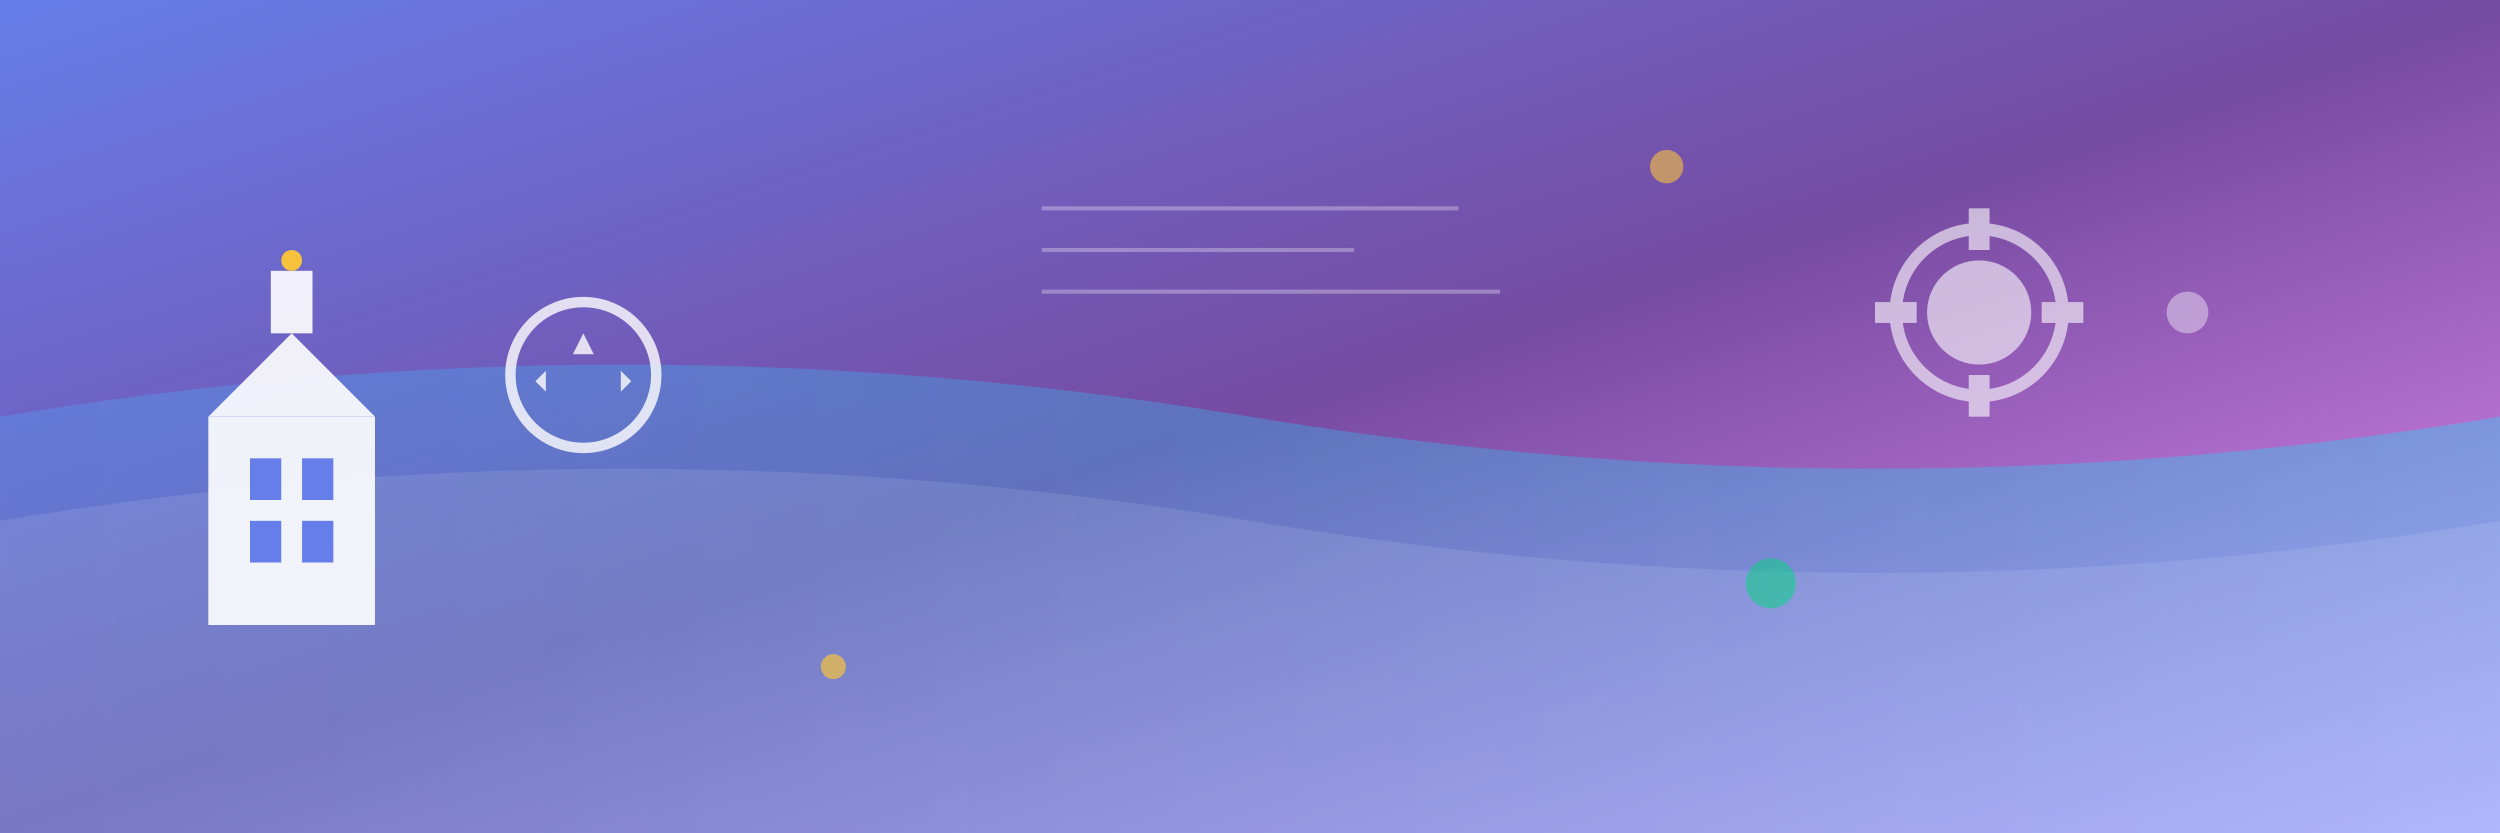 <svg xmlns="http://www.w3.org/2000/svg" viewBox="0 0 1200 400" preserveAspectRatio="xMidYMid slice">
  <rect x="0" y="0" width="1200" height="400" fill="#333333" stroke="none"/>
  <defs>
    <linearGradient id="grad1" x1="0%" y1="0%" x2="100%" y2="100%">
      <stop offset="0%" style="stop-color:#667eea;stop-opacity:1" />
      <stop offset="50%" style="stop-color:#764ba2;stop-opacity:1" />
      <stop offset="100%" style="stop-color:#f093fb;stop-opacity:1" />
    </linearGradient>
    <linearGradient id="grad2" x1="0%" y1="0%" x2="100%" y2="0%">
      <stop offset="0%" style="stop-color:#4facfe;stop-opacity:0.3" />
      <stop offset="100%" style="stop-color:#00f2fe;stop-opacity:0.3" />
    </linearGradient>
  </defs>
  
  <!-- 背景 -->
  <rect width="1200" height="400" fill="url(#grad1)"/>
  
  <!-- 装饰性波浪 -->
  <path d="M0,200 Q300,150 600,200 T1200,200 L1200,400 L0,400 Z" fill="url(#grad2)"/>
  <path d="M0,250 Q300,200 600,250 T1200,250 L1200,400 L0,400 Z" fill="rgba(255,255,255,0.1)"/>
  
  <!-- 工厂图标 -->
  <g transform="translate(100, 120)">
    <rect x="0" y="80" width="80" height="100" fill="#fff" opacity="0.9"/>
    <rect x="20" y="100" width="15" height="20" fill="#667eea"/>
    <rect x="45" y="100" width="15" height="20" fill="#667eea"/>
    <rect x="20" y="130" width="15" height="20" fill="#667eea"/>
    <rect x="45" y="130" width="15" height="20" fill="#667eea"/>
    <polygon points="0,80 40,40 80,80" fill="#fff" opacity="0.9"/>
    <rect x="30" y="10" width="20" height="30" fill="#fff" opacity="0.9"/>
    <circle cx="40" cy="5" r="5" fill="#f6c23e"/>
  </g>
  
  <!-- 回收图标 -->
  <g transform="translate(250, 150)">
    <circle cx="30" cy="30" r="35" fill="none" stroke="#fff" stroke-width="5" opacity="0.8"/>
    <path d="M 30 10 L 35 20 L 25 20 Z" fill="#fff" opacity="0.8"/>
    <path d="M 48 38 L 53 33 L 48 28 Z" fill="#fff" opacity="0.8"/>
    <path d="M 12 38 L 7 33 L 12 28 Z" fill="#fff" opacity="0.8"/>
  </g>
  
  <!-- 机械齿轮 -->
  <g transform="translate(900, 100)" opacity="0.6">
    <circle cx="50" cy="50" r="40" fill="none" stroke="#fff" stroke-width="6"/>
    <circle cx="50" cy="50" r="25" fill="#fff"/>
    <rect x="45" y="0" width="10" height="20" fill="#fff"/>
    <rect x="45" y="80" width="10" height="20" fill="#fff"/>
    <rect x="0" y="45" width="20" height="10" fill="#fff"/>
    <rect x="80" y="45" width="20" height="10" fill="#fff"/>
  </g>
  
  <!-- 装饰圆点 -->
  <circle cx="800" cy="80" r="8" fill="#f6c23e" opacity="0.6"/>
  <circle cx="850" cy="280" r="12" fill="#00d97e" opacity="0.5"/>
  <circle cx="1050" cy="150" r="10" fill="#fff" opacity="0.4"/>
  <circle cx="400" cy="320" r="6" fill="#f6c23e" opacity="0.7"/>
  
  <!-- 装饰线条 -->
  <line x1="500" y1="100" x2="700" y2="100" stroke="#fff" stroke-width="2" opacity="0.3"/>
  <line x1="500" y1="120" x2="650" y2="120" stroke="#fff" stroke-width="2" opacity="0.3"/>
  <line x1="500" y1="140" x2="720" y2="140" stroke="#fff" stroke-width="2" opacity="0.3"/>
</svg>
